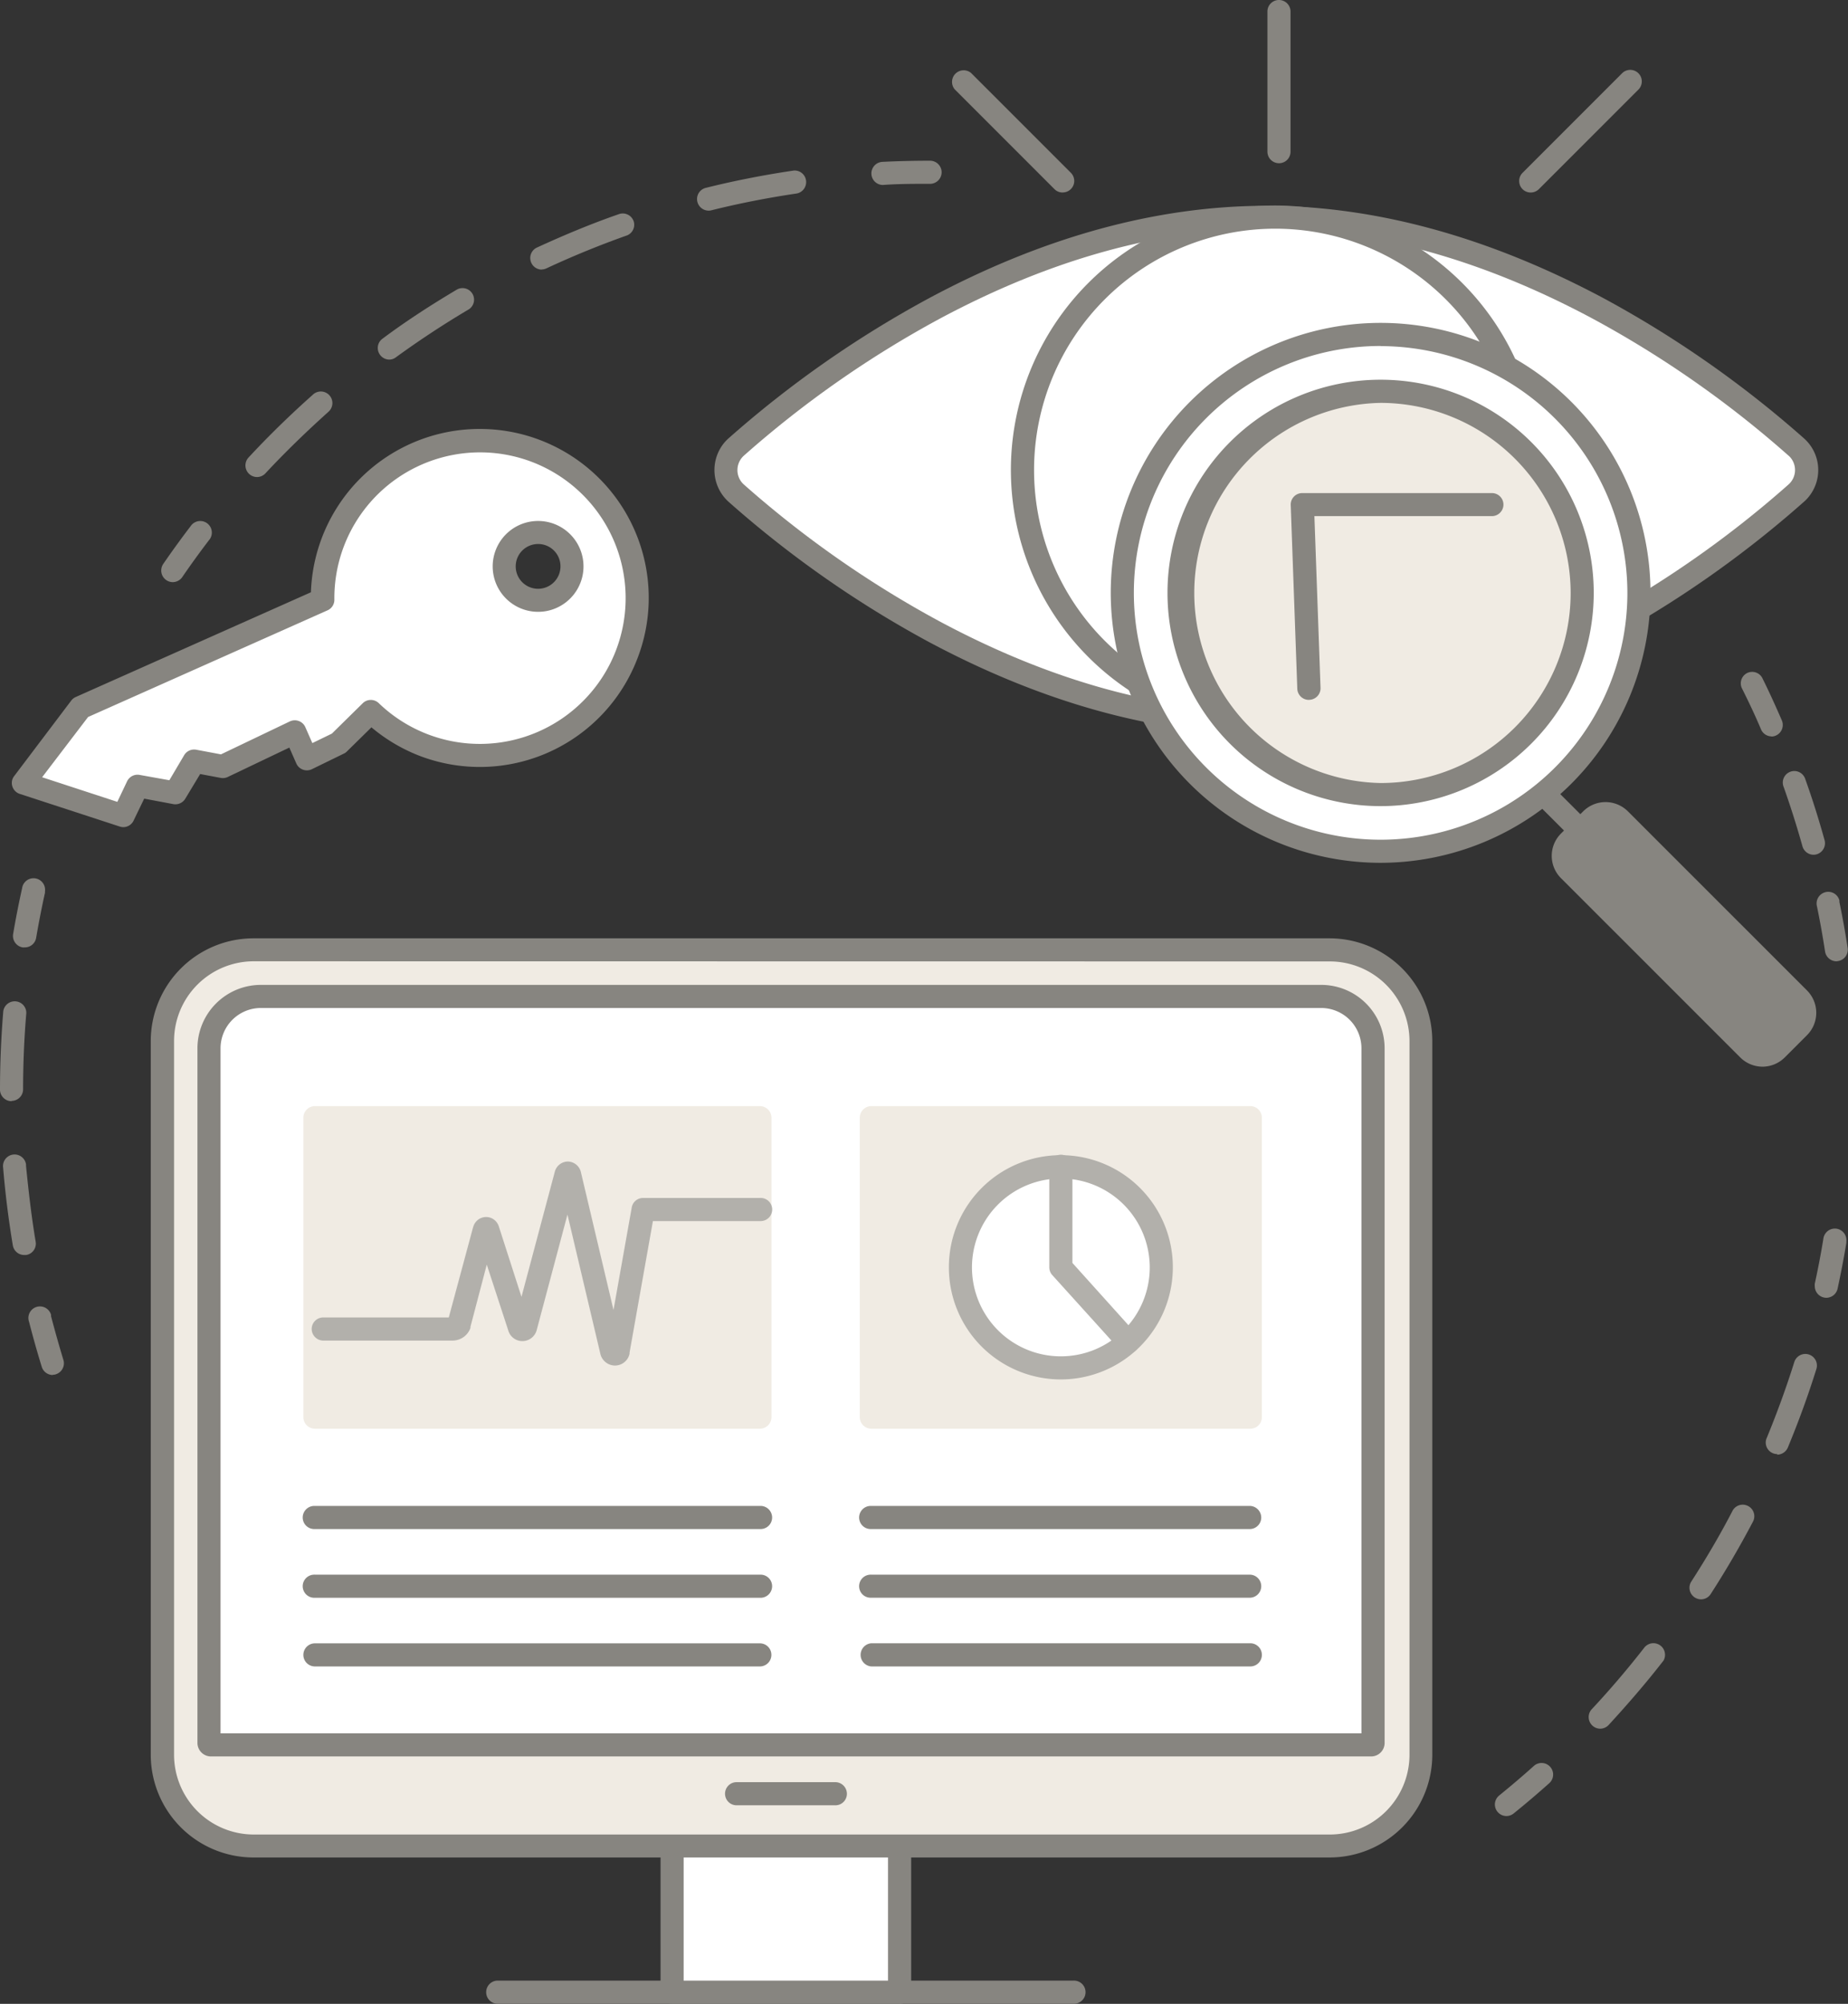 <svg id="Layer_1" data-name="Layer 1" xmlns="http://www.w3.org/2000/svg" viewBox="0 0 259.26 281.02"><rect x="0" y="0" width="259.26" height="281.02" fill="#333333" stroke="none"/><defs><style>.cls-1{fill:#878580;}.cls-2{fill:none;}.cls-3{fill:#fff;}.cls-4{fill:#f0ebe3;}.cls-5{fill:#b2b0ab;}</style></defs><g id="Group_586" data-name="Group 586"><g id="Group_543" data-name="Group 543"><g id="Group_542" data-name="Group 542"><path id="Path_555" data-name="Path 555" class="cls-1" d="M123.91,25.94a1.62,1.62,0,0,1-.08-3.24c2.17-.11,4.37-.16,6.55-.16a1.63,1.63,0,0,1,1.72,1.52h0a1.63,1.63,0,0,1-1.53,1.72h-.19c-2.12,0-4.28,0-6.39.15Z"/><path id="Path_556" data-name="Path 556" class="cls-1" d="M36.05,66.9a1.63,1.63,0,0,1-1.19-2.73c2.84-3.06,5.86-6,9-8.79a1.62,1.62,0,0,1,2.3,2.29h0l-.15.14c-3,2.7-6,5.59-8.77,8.57A1.63,1.63,0,0,1,36.05,66.9ZM54.6,50.43A1.63,1.63,0,0,1,53,48.8h0a1.58,1.58,0,0,1,.66-1.3C57,45,60.56,42.71,64.15,40.58a1.62,1.62,0,0,1,2.18.71h0a1.62,1.62,0,0,1-.54,2.08c-3.5,2.07-6.95,4.34-10.25,6.74a1.53,1.53,0,0,1-.95.32ZM76,37.81a1.63,1.63,0,0,1-1.61-1.63h0a1.61,1.61,0,0,1,.93-1.46C79.06,33,83,31.35,86.92,30a1.62,1.62,0,0,1,2,1.1h0A1.61,1.61,0,0,1,88,33c-3.84,1.36-7.66,2.92-11.35,4.64a1.6,1.6,0,0,1-.68.15Zm23.39-8.27a1.63,1.63,0,0,1-1.6-1.65A1.61,1.61,0,0,1,99,26.35c4-1,8.2-1.82,12.34-2.43a1.61,1.61,0,0,1,1.75,1.48h0a1.63,1.63,0,0,1-1.28,1.73c-4,.59-8.08,1.38-12,2.36a1.58,1.58,0,0,1-.38.05Z"/><path id="Path_557" data-name="Path 557" class="cls-1" d="M24.23,81.64A1.63,1.63,0,0,1,22.62,80h0a1.63,1.63,0,0,1,.28-.91c1.23-1.79,2.53-3.58,3.85-5.31a1.62,1.62,0,1,1,2.69,1.82h0a1.58,1.58,0,0,1-.12.15c-1.29,1.69-2.55,3.43-3.75,5.18A1.64,1.64,0,0,1,24.23,81.64Z"/></g></g><g id="Group_545" data-name="Group 545"><g id="Group_544" data-name="Group 544"><path id="Path_558" data-name="Path 558" class="cls-1" d="M257.64,134.81a1.63,1.63,0,0,1-1.6-1.38c-.32-2.1-.7-4.22-1.13-6.3a1.63,1.63,0,0,1,1.14-2h0a1.61,1.61,0,0,1,2,1.14h0a1.77,1.77,0,0,1,0,.2c.44,2.13.83,4.3,1.16,6.46a1.62,1.62,0,0,1-1.35,1.85Z"/><path id="Path_559" data-name="Path 559" class="cls-1" d="M254.42,119.87a1.63,1.63,0,0,1-1.55-1.19c-.78-2.78-1.66-5.57-2.63-8.3a1.62,1.62,0,0,1,.85-2.12h0a1.61,1.61,0,0,1,2.12.85h0a1.46,1.46,0,0,1,.07.19c1,2.79,1.9,5.66,2.69,8.51a1.62,1.62,0,0,1-1.12,2h0a1.54,1.54,0,0,1-.43.06Z"/><path id="Path_560" data-name="Path 560" class="cls-1" d="M248.54,103.27a1.62,1.62,0,0,1-1.49-1c-.84-2-1.75-3.9-2.7-5.8a1.62,1.62,0,0,1,.86-2.13h0a1.61,1.61,0,0,1,2,.69c1,2,1.9,4,2.77,6a1.63,1.63,0,0,1-.85,2.13h0a1.56,1.56,0,0,1-.64.13Z"/></g></g><g id="Group_547" data-name="Group 547"><g id="Group_546" data-name="Group 546"><path id="Path_561" data-name="Path 561" class="cls-1" d="M211.34,254.68a1.63,1.63,0,0,1-1.62-1.63h0a1.63,1.63,0,0,1,.6-1.25c1.65-1.34,3.29-2.73,4.87-4.15a1.62,1.62,0,0,1,2.16,2.42c-1.62,1.45-3.3,2.88-5,4.25A1.65,1.65,0,0,1,211.34,254.68Z"/><path id="Path_562" data-name="Path 562" class="cls-1" d="M224.49,242.43a1.63,1.63,0,0,1-1.61-1.63h0a1.6,1.6,0,0,1,.43-1.1c2.58-2.76,5.06-5.67,7.38-8.65a1.63,1.63,0,0,1,2.68,1.84l-.12.15c-2.38,3.06-4.93,6-7.57,8.87A1.64,1.64,0,0,1,224.49,242.43Zm14.15-18.14a1.63,1.63,0,0,1-1.62-1.63h0a1.58,1.58,0,0,1,.26-.87c2.05-3.18,4-6.48,5.73-9.82a1.62,1.62,0,0,1,2.15-.81h0a1.62,1.62,0,0,1,.81,2.15l-.09.17c-1.8,3.42-3.78,6.81-5.88,10.06a1.61,1.61,0,0,1-1.36.75Zm10.7-20.37a1.62,1.62,0,0,1-1.62-1.62h0a1.47,1.47,0,0,1,.13-.62c1.44-3.49,2.75-7.08,3.88-10.68a1.62,1.62,0,0,1,3.09,1c-1.15,3.69-2.5,7.38-4,11a1.64,1.64,0,0,1-1.5,1Z"/><path id="Path_563" data-name="Path 563" class="cls-1" d="M256.22,182a1.63,1.63,0,0,1-1.62-1.63h0a2,2,0,0,1,0-.34c.45-2.07.86-4.19,1.2-6.28a1.63,1.63,0,0,1,1.78-1.45h0a1.63,1.63,0,0,1,1.45,1.78h0l0,.2c-.35,2.14-.77,4.31-1.23,6.44A1.63,1.63,0,0,1,256.22,182Z"/></g></g><g id="Group_549" data-name="Group 549"><g id="Group_548" data-name="Group 548"><path id="Path_564" data-name="Path 564" class="cls-1" d="M3.44,132.86a1.23,1.23,0,0,1-.27,0A1.63,1.63,0,0,1,1.84,131c.36-2.14.79-4.31,1.26-6.43A1.62,1.62,0,0,1,5,123.19H5A1.62,1.62,0,0,1,6.31,125h0c0,.07,0,.14,0,.2-.46,2.07-.87,4.18-1.23,6.27A1.61,1.61,0,0,1,3.44,132.86Z"/><path id="Path_565" data-name="Path 565" class="cls-1" d="M3.4,176a1.62,1.62,0,0,1-1.6-1.35C1.2,171.06.74,167.4.44,163.76a1.62,1.62,0,1,1,3.21-.47,1.5,1.5,0,0,1,0,.2C4,167,4.41,170.61,5,174.11A1.61,1.61,0,0,1,3.66,176h0l-.26,0ZM1.62,154.43h0A1.63,1.63,0,0,1,0,152.81c0-3.65.16-7.34.46-11a1.62,1.62,0,0,1,1.84-1.37h0a1.62,1.62,0,0,1,1.39,1.64c-.3,3.53-.45,7.13-.45,10.69a1.63,1.63,0,0,1-1.62,1.62Z"/><path id="Path_566" data-name="Path 566" class="cls-1" d="M7.41,192.83a1.63,1.63,0,0,1-1.55-1.14c-.64-2.08-1.24-4.2-1.78-6.31a1.62,1.62,0,1,1,3.08-1,1.17,1.17,0,0,1,0,.2c.53,2,1.12,4.12,1.74,6.15a1.62,1.62,0,0,1-1.07,2h0a1.49,1.49,0,0,1-.47.07Z"/></g></g><g id="Group_570" data-name="Group 570"><g id="Group_569" data-name="Group 569"><g id="Group_550" data-name="Group 550"><line id="Line_15" data-name="Line 15" class="cls-2" x1="69.92" y1="279.4" x2="150.58" y2="279.4"/><path id="Path_567" data-name="Path 567" class="cls-1" d="M150.58,281H69.92a1.61,1.61,0,0,1-1.71-1.52h0a1.62,1.62,0,0,1,1.52-1.72h80.85a1.62,1.62,0,0,1,1.71,1.53h0a1.62,1.62,0,0,1-1.53,1.71h-.18Z"/></g><g id="Group_551" data-name="Group 551"><rect id="Rectangle_37" data-name="Rectangle 37" class="cls-3" x="94.29" y="219.81" width="31.91" height="59.59"/><path id="Path_568" data-name="Path 568" class="cls-1" d="M126.21,281H94.29a1.62,1.62,0,0,1-1.62-1.62V219.81a1.62,1.62,0,0,1,1.62-1.62h31.92a1.62,1.62,0,0,1,1.62,1.62h0V279.4a1.62,1.62,0,0,1-1.62,1.62Zm-30.3-3.24h28.67V221.43H95.91Z"/></g><g id="Group_552" data-name="Group 552"><path id="Path_569" data-name="Path 569" class="cls-4" d="M186.54,258.87h-151A12.79,12.79,0,0,1,22.8,246.08V146a12.79,12.79,0,0,1,12.78-12.79h151A12.78,12.78,0,0,1,199.32,146h0v100.1a12.79,12.79,0,0,1-12.77,12.79Z"/><path id="Path_570" data-name="Path 570" class="cls-1" d="M186.55,260.49h-151a14.42,14.42,0,0,1-14.4-14.41V146a14.42,14.42,0,0,1,14.4-14.41h151A14.42,14.42,0,0,1,200.94,146v100.1A14.42,14.42,0,0,1,186.55,260.49Zm-151-125.68A11.18,11.18,0,0,0,24.42,146v100.1a11.19,11.19,0,0,0,11.16,11.17h151a11.19,11.19,0,0,0,11.16-11.17V146a11.18,11.18,0,0,0-11.16-11.17Z"/></g><g id="Group_553" data-name="Group 553"><path id="Path_571" data-name="Path 571" class="cls-3" d="M29.59,244.7a.27.27,0,0,1-.27-.27V147a7.26,7.26,0,0,1,7.26-7.26H185.37a7.26,7.26,0,0,1,7.26,7.26v97.48a.28.28,0,0,1-.28.27H29.59Z"/><path id="Path_572" data-name="Path 572" class="cls-1" d="M192.36,246.32H29.6a1.9,1.9,0,0,1-1.9-1.89V147a8.9,8.9,0,0,1,8.88-8.88h148.8a8.89,8.89,0,0,1,8.87,8.88v97.48A1.89,1.89,0,0,1,192.36,246.32ZM30.94,243.08H191V147a5.65,5.65,0,0,0-5.64-5.64H36.58A5.66,5.66,0,0,0,30.94,147Z"/></g><g id="Group_554" data-name="Group 554"><line id="Line_16" data-name="Line 16" class="cls-2" x1="103.43" y1="251.55" x2="117.1" y2="251.55"/><path id="Path_573" data-name="Path 573" class="cls-1" d="M117.1,253.17H103.43a1.62,1.62,0,0,1-1.71-1.52h0a1.62,1.62,0,0,1,1.52-1.72H117.1a1.63,1.63,0,0,1,1.71,1.53h0a1.61,1.61,0,0,1-1.52,1.71h0A1.2,1.2,0,0,1,117.1,253.17Z"/></g><g id="Group_568" data-name="Group 568"><g id="Group_555" data-name="Group 555"><rect id="Rectangle_38" data-name="Rectangle 38" class="cls-4" x="44.18" y="156.73" width="62.42" height="42.02"/><path id="Path_574" data-name="Path 574" class="cls-4" d="M106.61,200.36H44.18a1.62,1.62,0,0,1-1.62-1.62v-42a1.63,1.63,0,0,1,1.62-1.62H106.6a1.63,1.63,0,0,1,1.63,1.62h0v42A1.62,1.62,0,0,1,106.61,200.36Zm-60.8-3.24H105V158.35H45.81Z"/></g><path id="Path_575" data-name="Path 575" class="cls-5" d="M86.26,191.5h-.05a2.12,2.12,0,0,1-2-1.71l-4.6-19.46-4.29,16.1a2.08,2.08,0,0,1-2.46,1.6h0a2.07,2.07,0,0,1-1.57-1.5l-3-9.18L66,186.07a1,1,0,0,1,0,.16A2.66,2.66,0,0,1,63.49,188l-18.23,0a1.64,1.64,0,0,1-1.53-1.72,1.62,1.62,0,0,1,1.53-1.52h0l17.7,0,3.42-12.69.06-.16a1.87,1.87,0,0,1,2.41-1.12h0A1.9,1.9,0,0,1,70,172.05l3.16,9.82,4.67-17.53a1.92,1.92,0,0,1,1.84-1.45h0a1.92,1.92,0,0,1,1.83,1.51l4.57,19.31,2.55-14.33A1.61,1.61,0,0,1,90.24,168h16.37a1.62,1.62,0,0,1,1.72,1.53h0a1.62,1.62,0,0,1-1.53,1.71H91.6l-3.28,18.46a.75.75,0,0,1,0,.16A2.09,2.09,0,0,1,86.26,191.5Z"/><g id="Group_556" data-name="Group 556"><rect id="Rectangle_39" data-name="Rectangle 39" class="cls-4" x="122.24" y="156.73" width="53.17" height="42.02"/><path id="Path_576" data-name="Path 576" class="cls-4" d="M175.41,200.36H122.24a1.62,1.62,0,0,1-1.62-1.62v-42a1.63,1.63,0,0,1,1.62-1.62h53.17a1.62,1.62,0,0,1,1.62,1.62h0v42a1.61,1.61,0,0,1-1.62,1.62Zm-51.55-3.24h49.93V158.35H123.86Z"/></g><g id="Group_557" data-name="Group 557"><line id="Line_17" data-name="Line 17" class="cls-2" x1="44.18" y1="212.81" x2="106.6" y2="212.81"/><path id="Path_577" data-name="Path 577" class="cls-1" d="M106.61,214.43H44.18a1.62,1.62,0,0,1-1.71-1.52h0A1.63,1.63,0,0,1,44,211.19H106.6a1.63,1.63,0,0,1,1.72,1.53h0a1.62,1.62,0,0,1-1.53,1.71h-.18Z"/></g><g id="Group_559" data-name="Group 559"><g id="Group_558" data-name="Group 558"><line id="Line_18" data-name="Line 18" class="cls-2" x1="44.18" y1="222.45" x2="106.6" y2="222.45"/><path id="Path_578" data-name="Path 578" class="cls-1" d="M106.61,224.07H44.18a1.63,1.63,0,0,1-1.71-1.53h0A1.62,1.62,0,0,1,44,220.83h0a.54.54,0,0,1,.18,0H106.6a1.62,1.62,0,0,1,1.72,1.52h0a1.63,1.63,0,0,1-1.53,1.72h-.18Z"/></g></g><g id="Group_561" data-name="Group 561"><g id="Group_560" data-name="Group 560"><line id="Line_19" data-name="Line 19" class="cls-2" x1="44.18" y1="232.08" x2="106.61" y2="232.08"/><path id="Path_579" data-name="Path 579" class="cls-1" d="M106.61,233.7H44.18a1.62,1.62,0,0,1,0-3.24H106.6a1.61,1.61,0,0,1,1.62,1.62h0a1.62,1.62,0,0,1-1.62,1.62h0Z"/></g></g><g id="Group_562" data-name="Group 562"><line id="Line_20" data-name="Line 20" class="cls-2" x1="122.24" y1="212.81" x2="175.41" y2="212.81"/><path id="Path_580" data-name="Path 580" class="cls-1" d="M175.41,214.43H122.24a1.62,1.62,0,0,1-1.71-1.52h0a1.63,1.63,0,0,1,1.53-1.72h53.35a1.64,1.64,0,0,1,1.53,1.72h0A1.62,1.62,0,0,1,175.41,214.43Z"/></g><g id="Group_564" data-name="Group 564"><g id="Group_563" data-name="Group 563"><line id="Line_21" data-name="Line 21" class="cls-2" x1="122.24" y1="222.44" x2="175.41" y2="222.44"/><path id="Path_581" data-name="Path 581" class="cls-1" d="M175.41,224.06H122.24a1.61,1.61,0,0,1-1.71-1.52h0a1.62,1.62,0,0,1,1.53-1.71h0a.54.54,0,0,1,.18,0h53.17a1.62,1.62,0,0,1,1.53,1.71h0A1.62,1.62,0,0,1,175.41,224.06Z"/></g></g><g id="Group_566" data-name="Group 566"><g id="Group_565" data-name="Group 565"><line id="Line_22" data-name="Line 22" class="cls-2" x1="122.24" y1="232.08" x2="175.41" y2="232.08"/><path id="Path_582" data-name="Path 582" class="cls-1" d="M175.41,233.7H122.24a1.63,1.63,0,0,1,0-3.25h53.17a1.62,1.62,0,0,1,1.62,1.63h0a1.62,1.62,0,0,1-1.62,1.62Z"/></g></g><g id="Group_567" data-name="Group 567"><circle id="Ellipse_31" data-name="Ellipse 31" class="cls-3" cx="148.83" cy="177.74" r="14.09"/><path id="Path_583" data-name="Path 583" class="cls-5" d="M148.83,193.45a15.71,15.71,0,0,1-15.71-15.71h0A15.71,15.71,0,0,1,148.83,162h0a15.71,15.71,0,0,1,15.71,15.7h0A15.73,15.73,0,0,1,148.83,193.45Zm0-28.18a12.47,12.47,0,0,0-12.47,12.47h0a12.47,12.47,0,0,0,12.47,12.47h0a12.47,12.47,0,0,0,12.47-12.47h0A12.48,12.48,0,0,0,148.83,165.27Z"/></g><path id="Path_584" data-name="Path 584" class="cls-5" d="M158.28,189.81a1.61,1.61,0,0,1-1.2-.54l-9.45-10.45a1.59,1.59,0,0,1-.42-1.08V163.65a1.62,1.62,0,0,1,1.52-1.71h0a1.62,1.62,0,0,1,1.72,1.53h0v13.64l9,10a1.62,1.62,0,0,1-.13,2.29h0a1.6,1.6,0,0,1-1.07.41Z"/></g></g></g><g id="Group_583" data-name="Group 583"><g id="Group_571" data-name="Group 571"><path id="Path_585" data-name="Path 585" class="cls-3" d="M252,62.69a4.32,4.32,0,0,1,.35,6.11h0a3.85,3.85,0,0,1-.35.35c-9.8,8.75-39.39,32.24-74.36,32.24S113.09,77.9,103.29,69.15a4.33,4.33,0,0,1-.35-6.12c.11-.12.23-.23.35-.34,9.8-8.75,39.39-32.24,74.37-32.24S242.21,53.94,252,62.69Z"/><path id="Path_586" data-name="Path 586" class="cls-1" d="M177.65,103c-15.32,0-31.26-4.38-47.39-13A149.5,149.5,0,0,1,102.2,70.36a6,6,0,0,1-.48-8.4h0a5.44,5.44,0,0,1,.48-.48,150,150,0,0,1,28.06-19.62c16.13-8.65,32.07-13,47.39-13s31.25,4.38,47.39,13a150,150,0,0,1,28.05,19.62h0a5.94,5.94,0,0,1,.49,8.39h0a5.44,5.44,0,0,1-.48.48A149.43,149.43,0,0,1,225,90C208.91,98.62,193,103,177.65,103Zm0-70.93c-14.78,0-30.2,4.26-45.86,12.65A146.16,146.16,0,0,0,104.36,63.9a2.72,2.72,0,0,0-.22,3.83h0a2.08,2.08,0,0,0,.21.21,146.16,146.16,0,0,0,27.43,19.18c15.65,8.39,31.08,12.65,45.86,12.65s30.2-4.26,45.85-12.65a146.16,146.16,0,0,0,27.43-19.18,2.71,2.71,0,0,0,.22-3.83,2.18,2.18,0,0,0-.22-.21h0A146.16,146.16,0,0,0,223.5,44.72c-15.65-8.39-31.07-12.65-45.85-12.65Z"/></g><g id="Group_572" data-name="Group 572"><circle id="Ellipse_32" data-name="Ellipse 32" class="cls-3" cx="178.92" cy="65.92" r="35.47"/><path id="Path_587" data-name="Path 587" class="cls-1" d="M178.92,103A37.09,37.09,0,1,1,216,65.92h0A37.13,37.13,0,0,1,178.92,103Zm0-70.93a33.85,33.85,0,1,0,33.85,33.85h0A33.88,33.88,0,0,0,178.92,32.07Z"/></g><g id="Group_579" data-name="Group 579"><g id="Group_578" data-name="Group 578"><g id="Group_575" data-name="Group 575"><g id="Group_573" data-name="Group 573"><path id="Rectangle_40" data-name="Rectangle 40" class="cls-1" d="M221.72,116.48h0a5,5,0,0,1,7.1,0l22,22a5,5,0,0,1,0,7.09h0a5,5,0,0,1-7.1,0h0l-22-22A5,5,0,0,1,221.72,116.48Z"/><path id="Path_588" data-name="Path 588" class="cls-1" d="M247.28,149.59a4.44,4.44,0,0,1-3.14-1.3L219,123.16a4.42,4.42,0,0,1,0-6.27h0l3.11-3.11a4.44,4.44,0,0,1,6.27,0h0l25.13,25.12a4.44,4.44,0,0,1,0,6.27h0l-3.12,3.12A4.44,4.44,0,0,1,247.28,149.59Zm-22-33.87a1.19,1.19,0,0,0-.84.35l-3.12,3.11a1.21,1.21,0,0,0,0,1.69L246.44,146a1.19,1.19,0,0,0,1.68,0h0l3.12-3.12a1.21,1.21,0,0,0,0-1.69l-25.13-25.12a1.19,1.19,0,0,0-.84-.35Z"/></g><g id="Group_574" data-name="Group 574"><line id="Line_23" data-name="Line 23" class="cls-2" x1="221.72" y1="116.48" x2="216.53" y2="111.3"/><path id="Path_589" data-name="Path 589" class="cls-1" d="M221.72,118.1a1.61,1.61,0,0,1-1.14-.47l-5.2-5.19a1.63,1.63,0,0,1,2.17-2.42h0l.13.13,5.19,5.19a1.62,1.62,0,0,1,0,2.29h0a1.63,1.63,0,0,1-1.14.47Z"/></g></g><g id="Group_576" data-name="Group 576"><circle id="Ellipse_33" data-name="Ellipse 33" class="cls-3" cx="193.7" cy="83.16" r="36.24"/><path id="Path_590" data-name="Path 590" class="cls-1" d="M193.69,121a37.86,37.86,0,0,1-37.86-37.86h0a37.86,37.86,0,0,1,75.72,0h0A37.9,37.9,0,0,1,193.69,121Zm0-72.48a34.62,34.62,0,0,0-34.62,34.62h0a34.62,34.62,0,0,0,34.62,34.62h0a34.62,34.62,0,0,0,34.62-34.62h0A34.66,34.66,0,0,0,193.69,48.54Z"/></g><g id="Group_577" data-name="Group 577"><circle id="Ellipse_34" data-name="Ellipse 34" class="cls-4" cx="193.69" cy="83.16" r="28.27"/><path id="Path_591" data-name="Path 591" class="cls-1" d="M193.69,113.05a29.9,29.9,0,1,1,29.9-29.9h0A29.92,29.92,0,0,1,193.69,113.05Zm0-56.55a26.66,26.66,0,0,0,0,53.31h0a26.66,26.66,0,0,0,26.66-26.65h0A26.7,26.7,0,0,0,193.69,56.5Z"/></g></g></g><path id="Path_592" data-name="Path 592" class="cls-1" d="M183.59,98.15A1.62,1.62,0,0,1,182,96.59l-.92-25.76a1.61,1.61,0,0,1,1.56-1.68h26.75a1.62,1.62,0,0,1,1.53,1.7h0a1.63,1.63,0,0,1-1.52,1.53h-25l.86,24.09a1.62,1.62,0,0,1-1.56,1.67Z"/><g id="Group_580" data-name="Group 580"><line id="Line_24" data-name="Line 24" class="cls-2" x1="179.43" y1="1.53" x2="179.43" y2="21.27"/><path id="Path_593" data-name="Path 593" class="cls-1" d="M179.43,22.89a1.62,1.62,0,0,1-1.62-1.62V1.53A1.62,1.62,0,0,1,179.52,0h0a1.63,1.63,0,0,1,1.53,1.53V21.27A1.61,1.61,0,0,1,179.43,22.89Z"/></g><g id="Group_581" data-name="Group 581"><line id="Line_25" data-name="Line 25" class="cls-2" x1="228.7" y1="11.4" x2="214.74" y2="25.36"/><path id="Path_594" data-name="Path 594" class="cls-1" d="M214.74,27a1.61,1.61,0,0,1-1.61-1.63h0a1.61,1.61,0,0,1,.47-1.13l14-14a1.62,1.62,0,0,1,2.29,2.29l-14,14A1.65,1.65,0,0,1,214.74,27Z"/></g><g id="Group_582" data-name="Group 582"><line id="Line_26" data-name="Line 26" class="cls-2" x1="135.12" y1="11.4" x2="149.09" y2="25.36"/><path id="Path_595" data-name="Path 595" class="cls-1" d="M149.08,27a1.61,1.61,0,0,1-1.14-.47l-14-14a1.63,1.63,0,0,1,2.29-2.3l14,14a1.61,1.61,0,0,1,0,2.29h0a1.61,1.61,0,0,1-1.14.47Z"/></g></g><g id="Group_585" data-name="Group 585"><g id="Group_584" data-name="Group 584"><path id="Path_596" data-name="Path 596" class="cls-3" d="M87.94,91.78a22.06,22.06,0,1,0-42.65-7.66l-34,15.11L3.23,109.8l14.09,4.6,2-4.18,5.28,1,2.66-4.49,4,.74,10.14-4.84,1.68,3.8,4.49-2.18,4.52-4.45a22.06,22.06,0,0,0,31.19-.58,22.31,22.31,0,0,0,4.7-7.4ZM71.14,81.32A4.76,4.76,0,0,1,73.55,75h0a4.76,4.76,0,1,1,3.87,8.69h0a4.76,4.76,0,0,1-6.28-2.41Z"/><path id="Path_597" data-name="Path 597" class="cls-1" d="M17.32,116a1.69,1.69,0,0,1-.5-.08l-14.09-4.6a1.62,1.62,0,0,1-1-2h0a1.63,1.63,0,0,1,.25-.47L10,98.24a1.65,1.65,0,0,1,.62-.49l33-14.69A23.69,23.69,0,0,1,68.14,60.17h0A23.69,23.69,0,0,1,91,84.62h0a23.58,23.58,0,0,1-1.58,7.74h0A23.67,23.67,0,0,1,58.87,106h0a23.81,23.81,0,0,1-6.76-4l-3.44,3.38a1.35,1.35,0,0,1-.42.3l-4.49,2.19a1.62,1.62,0,0,1-2.17-.76l0,0-1-2.27-8.63,4.12a1.61,1.61,0,0,1-1,.13l-2.88-.54L26,112a1.63,1.63,0,0,1-1.68.77L20.23,112l-1.45,3A1.62,1.62,0,0,1,17.32,116ZM5.91,109l10.55,3.45,1.37-2.88a1.62,1.62,0,0,1,1.75-.9l4.18.75,2.08-3.52a1.62,1.62,0,0,1,1.69-.76l3.47.65,9.66-4.62a1.62,1.62,0,0,1,2.16.77h0v0l1,2.27,2.74-1.33,4.33-4.26a1.61,1.61,0,0,1,2.26,0,20.45,20.45,0,0,0,28.9-.56h0a20.37,20.37,0,0,0,4.36-6.84h0A20.45,20.45,0,0,0,74.68,64.8h0A20.44,20.44,0,0,0,46.91,84.11a1.61,1.61,0,0,1-1,1.5L12.36,100.55Zm69.58-23.2a6.37,6.37,0,1,1,2.59-.55,6.28,6.28,0,0,1-2.59.55Zm0-9.51a3.14,3.14,0,1,0,3.14,3.13,3.13,3.13,0,0,0-3.14-3.13Z"/></g></g></g></svg>